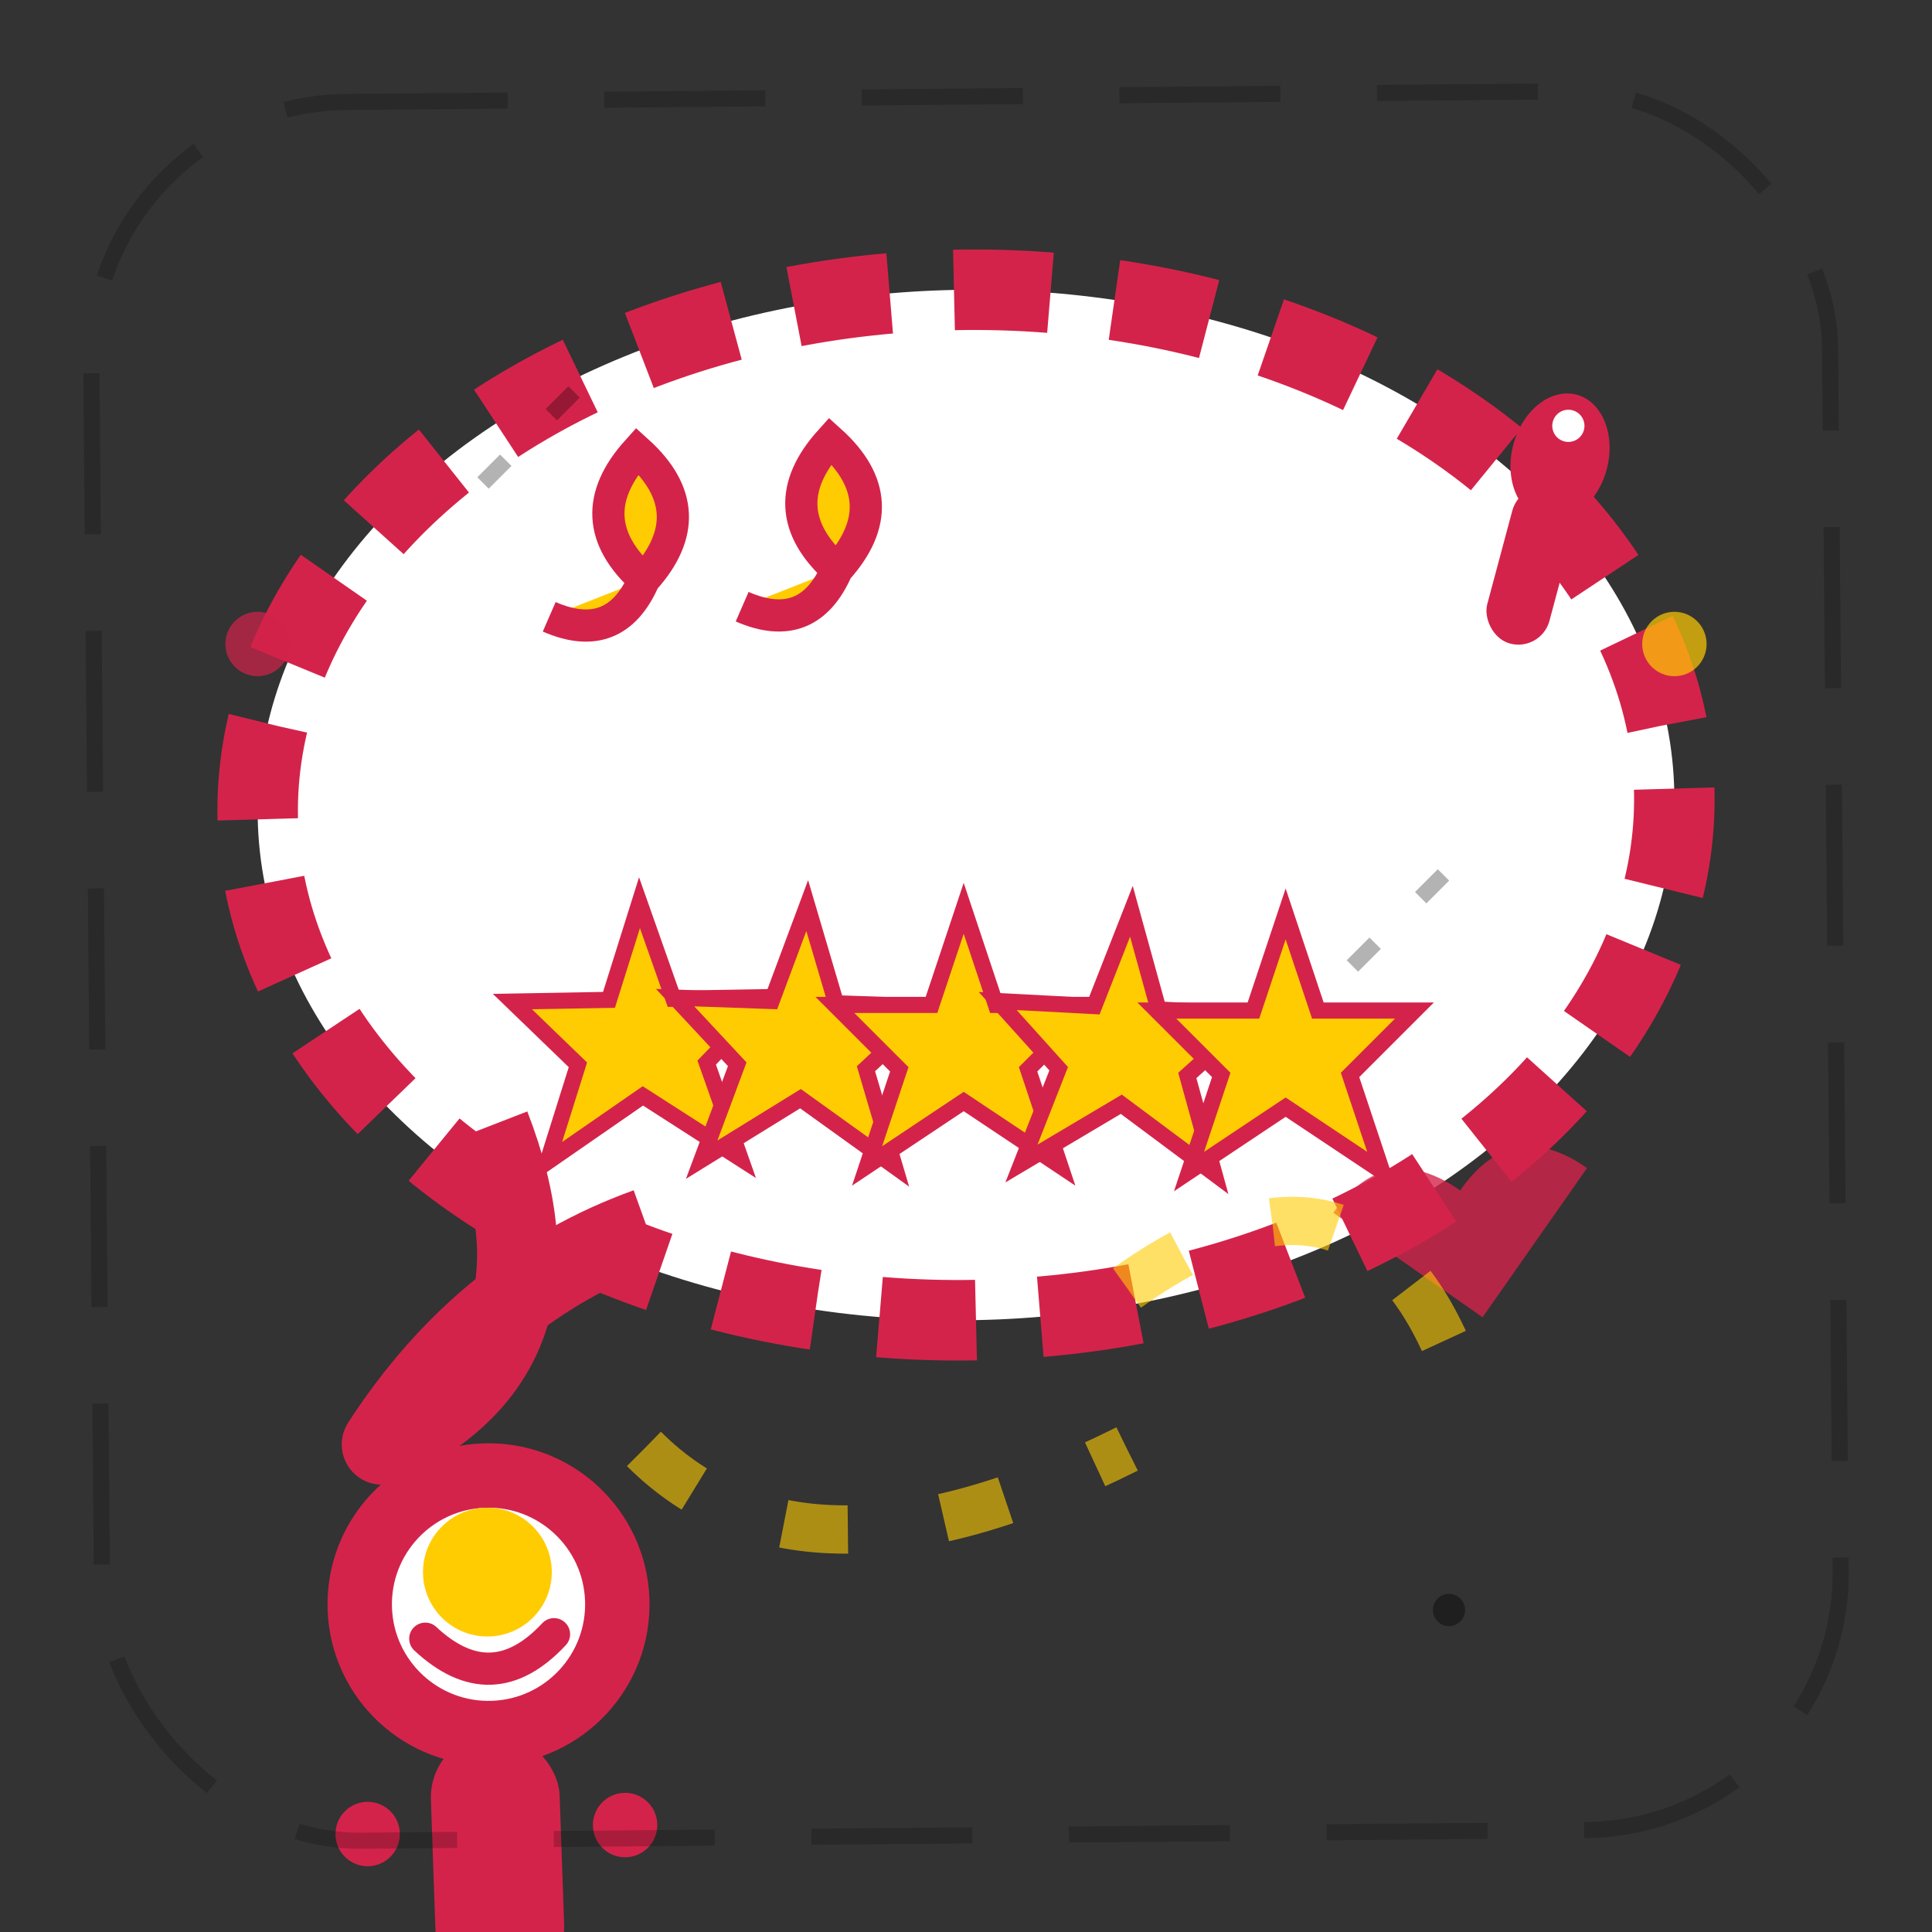 <svg width="60" height="60" viewBox="0 0 60 60" fill="none" xmlns="http://www.w3.org/2000/svg">
  <rect x="0" y="0" width="60" height="60" fill="#333333" stroke="none"/>
  <!-- Hand-drawn style testimonial icon -->
  
  <!-- Main speech bubble -->
  <ellipse cx="30" cy="25" rx="22" ry="16" fill="#ffffff" stroke="#d4234a" 
           stroke-width="2.5" stroke-dasharray="3,2" transform="rotate(-1 30 25)"/>
  
  <!-- Speech bubble tail -->
  <path d="M15 35 Q18 42, 12 45 Q15 40, 20 38" fill="#ffffff" stroke="#d4234a" 
        stroke-width="2.5" stroke-linejoin="round" transform="rotate(2 16 41)"/>
  
  <!-- Quote marks -->
  <g transform="translate(20, 18) rotate(-3)">
    <path d="M0 0 Q-2 -2, 0 -4 Q2 -2, 0 0 Q-1 2, -3 1" fill="#ffcc02" 
          stroke="#d4234a" stroke-width="1"/>
    <path d="M6 0 Q4 -2, 6 -4 Q8 -2, 6 0 Q5 2, 3 1" fill="#ffcc02" 
          stroke="#d4234a" stroke-width="1"/>
  </g>
  
  <!-- Five stars rating -->
  <g transform="translate(18, 28) rotate(1)">
    <!-- Star 1 -->
    <path d="M2 0 L3 3 L6 3 L4 5 L5 8 L2 6 L-1 8 L0 5 L-2 3 L1 3 Z" 
          fill="#ffcc02" stroke="#d4234a" stroke-width="0.5" transform="rotate(-2 2 4)"/>
    <!-- Star 2 -->
    <path d="M7 0 L8 3 L11 3 L9 5 L10 8 L7 6 L4 8 L5 5 L3 3 L6 3 Z" 
          fill="#ffcc02" stroke="#d4234a" stroke-width="0.5" transform="rotate(1 7 4)"/>
    <!-- Star 3 -->
    <path d="M12 0 L13 3 L16 3 L14 5 L15 8 L12 6 L9 8 L10 5 L8 3 L11 3 Z" 
          fill="#ffcc02" stroke="#d4234a" stroke-width="0.5" transform="rotate(-1 12 4)"/>
    <!-- Star 4 -->
    <path d="M17 0 L18 3 L21 3 L19 5 L20 8 L17 6 L14 8 L15 5 L13 3 L16 3 Z" 
          fill="#ffcc02" stroke="#d4234a" stroke-width="0.5" transform="rotate(2 17 4)"/>
    <!-- Star 5 -->
    <path d="M22 0 L23 3 L26 3 L24 5 L25 8 L22 6 L19 8 L20 5 L18 3 L21 3 Z" 
          fill="#ffcc02" stroke="#d4234a" stroke-width="0.5" transform="rotate(-1 22 4)"/>
  </g>
  
  <!-- Person giving testimonial -->
  <g transform="translate(10, 45) rotate(-2)">
    <!-- Head -->
    <circle cx="5" cy="5" r="4" fill="#ffffff" stroke="#d4234a" stroke-width="2"/>
    <!-- Hair -->
    <circle cx="5" cy="4" r="2" fill="#ffcc02"/>
    <!-- Body -->
    <rect x="3" y="9" width="4" height="8" fill="#d4234a" rx="2"/>
    <!-- Arms -->
    <circle cx="1" cy="12" r="1" fill="#d4234a"/>
    <circle cx="9" cy="12" r="1" fill="#d4234a"/>
    <!-- Legs -->
    <circle cx="3" cy="17" r="1" fill="#d4234a"/>
    <circle cx="7" cy="17" r="1" fill="#d4234a"/>
    <!-- Smile -->
    <path d="M3 6 Q5 8, 7 6" stroke="#d4234a" stroke-width="1" 
          fill="none" stroke-linecap="round"/>
  </g>
  
  <!-- Additional testimonial elements -->
  <!-- Thumbs up -->
  <g transform="translate(48, 12) rotate(15)">
    <rect x="0" y="3" width="2" height="5" fill="#d4234a" rx="1"/>
    <ellipse cx="1" cy="2" rx="1.5" ry="2" fill="#d4234a"/>
    <circle cx="1" cy="1" r="0.5" fill="#ffffff"/>
  </g>
  
  <!-- Heart -->
  <g transform="translate(45, 35) rotate(-10)">
    <path d="M4 2 Q2 0, 0 2 Q-2 0, -4 2 Q-2 4, 0 6 Q2 4, 4 2" 
          fill="#d4234a" opacity="0.8"/>
  </g>
  
  <!-- Connecting lines showing communication -->
  <path d="M35 40 Q42 35, 45 42" stroke="#ffcc02" stroke-width="1.5" 
        stroke-dasharray="2,3" fill="none" opacity="0.6"/>
  <path d="M20 45 Q25 50, 35 45" stroke="#ffcc02" stroke-width="1.5" 
        stroke-dasharray="2,3" fill="none" opacity="0.6"/>
  
  <!-- Decorative elements -->
  <circle cx="52" cy="20" r="1" fill="#ffcc02" opacity="0.7"/>
  <circle cx="8" cy="20" r="1" fill="#d4234a" opacity="0.7"/>
  <circle cx="45" cy="50" r="0.5" fill="#000000" opacity="0.4"/>
  
  <!-- Hand-drawn accent lines -->
  <path d="M15 15 L18 12" stroke="#000000" stroke-width="0.5" 
        stroke-dasharray="1,2" opacity="0.3"/>
  <path d="M42 30 L45 27" stroke="#000000" stroke-width="0.5" 
        stroke-dasharray="1,2" opacity="0.3"/>
  
  <!-- Outer sketchy border -->
  <rect x="3" y="3" width="54" height="54" fill="none" stroke="#000000" 
        stroke-width="0.5" opacity="0.2" rx="8" stroke-dasharray="5,3" 
        transform="rotate(-0.5 30 30)"/>
</svg>
